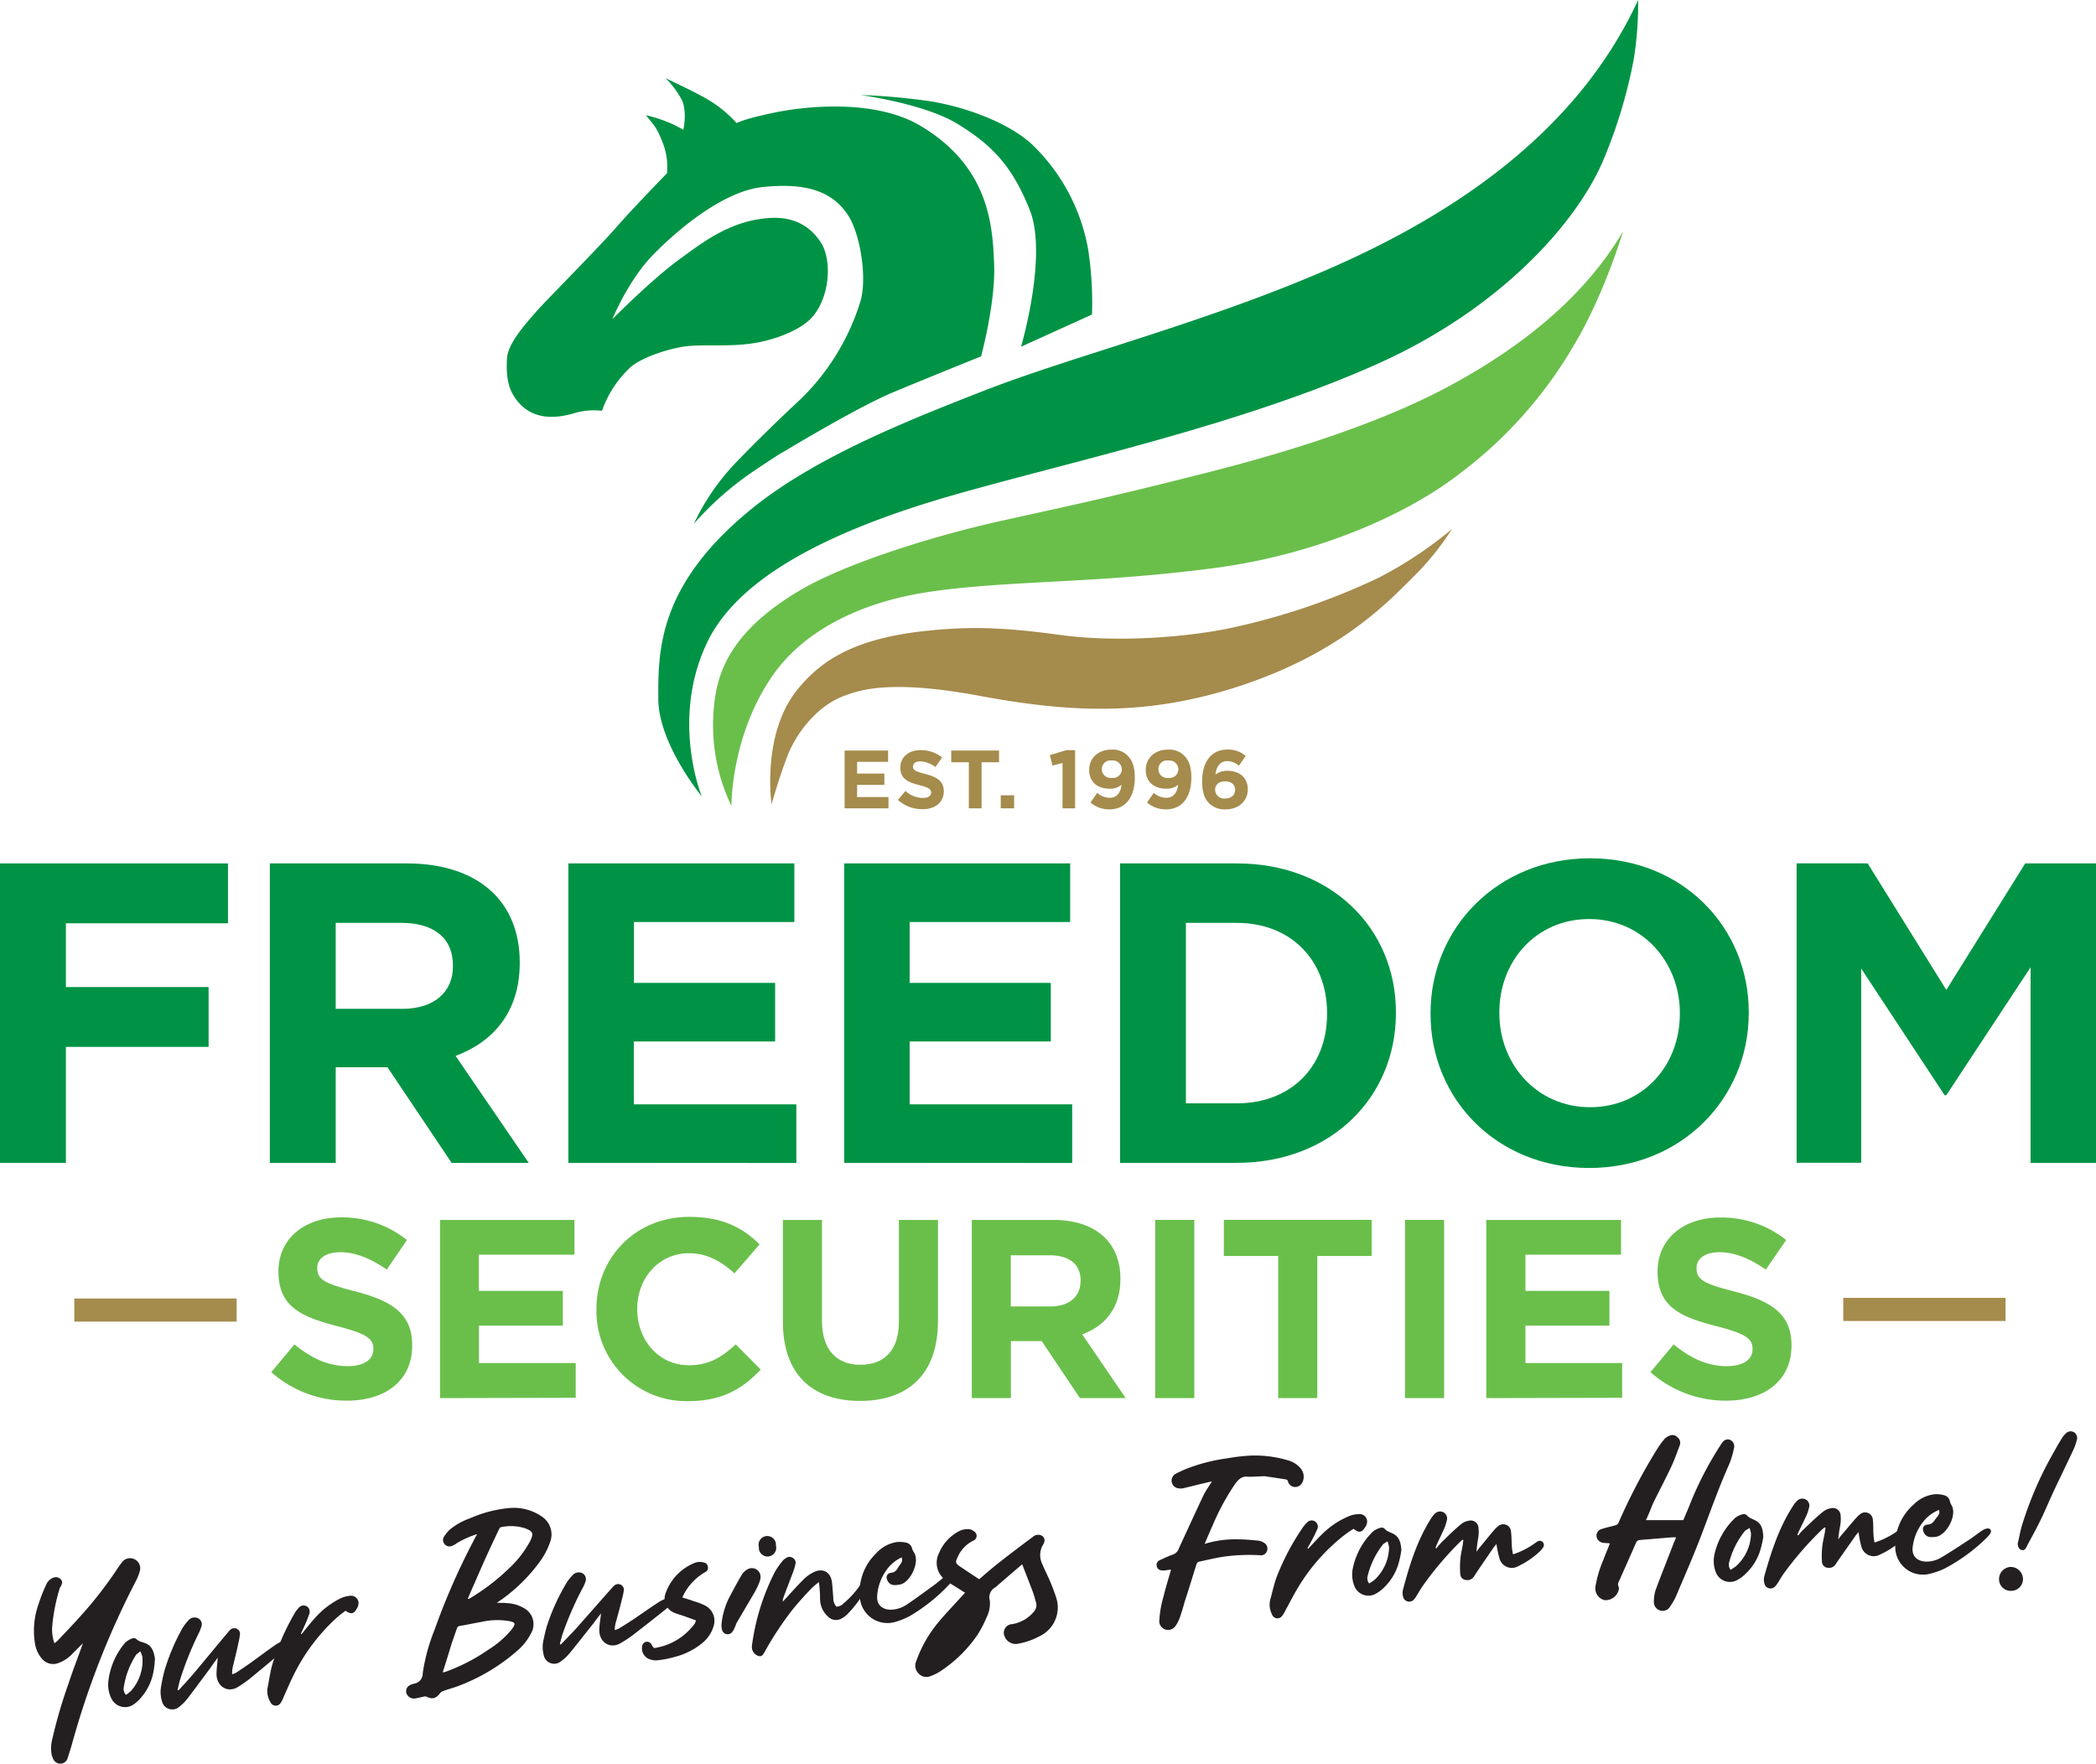 <?xml version="1.0" encoding="UTF-8"?> <svg xmlns="http://www.w3.org/2000/svg" viewBox="0 0 482.29 405.81"><defs><style>.cls-1{fill:#009345;}.cls-2{fill:#6abf4b;}.cls-3{fill:#a58b4c;}.cls-4{fill:#231f20;}</style></defs><g id="FS_Logo_-_Vert_-_Tagline" data-name="FS Logo - Vert - Tagline"><path class="cls-1" d="M161.48,183.25s-10-12.13-10-22.45c-.05-11.06-.05-26,21-43.33,14.94-12.34,37.14-21,54.48-27.78,20.72-8,50.81-15.55,79.24-28C335.51,48.84,363.21,29.83,376.93,0a78.11,78.11,0,0,1-1.07,14,115.28,115.28,0,0,1-7,23c-5.88,13.8-23.12,33.9-52.15,46.84-30.84,13.75-68.51,21.94-96.21,29.76-31.43,8.88-51.35,20.12-58,34.69C154.35,165.92,161.48,183.25,161.48,183.25Z"></path><path class="cls-2" d="M168.3,185.45a42.9,42.9,0,0,1-4-23c.69-7.08,3.25-16.75,19.42-26.41,10.69-6.4,31-12.7,46.47-16.15,13.95-3.1,23.23-5,44.11-10.27,10-2.53,38-9.45,58.9-20.64s33.22-23.72,40.26-35.75c0,0-4.35,14.75-11.51,26.56a99.38,99.38,0,0,1-25.91,29.06c-12.38,9.7-33.27,18.76-56.48,21.84-27.14,3.6-47,2.8-65.29,5.43-16.85,2.42-29.32,9.35-36.15,18.85C168.14,168.92,168.3,185.45,168.3,185.45Z"></path><path class="cls-3" d="M177.54,185.06s-2.37-16,5.87-26.29c5.86-7.32,14-12,30.1-13.65,11.38-1.2,19.78-.46,30.55,1s25.55,1,37.92-1.37A154.3,154.3,0,0,0,317.09,133a91.28,91.28,0,0,0,17-11.26,62.92,62.92,0,0,1-9.19,11.3c-6.32,6.36-17.27,17.45-39.59,24.8-21.29,7-38.91,6.17-59.8,2.29s-27.71-1.31-31.32,0c-6.45,2.41-11.1,8.9-13,13.8S177.54,185.06,177.54,185.06Z"></path><path class="cls-1" d="M153.47,39.87s-7.8,8-11.72,12.5-16.18,16.85-18.17,19.12c-3,3.43-6.77,7.62-6.93,11.1-.13,2.92-.08,6.22,1.89,9,2.45,3.53,6.61,5.69,14.1,3.34a16.26,16.26,0,0,1,5.88-.41,25,25,0,0,1,6.53-10c2.53-2.21,8.22-4.1,12-4.72,4.53-.74,10.24.17,16.73-.89,3.5-.58,10.51-2.59,13.48-6.38,4-5.15,3.91-13.09,1.73-16.56-2-3.2-5.56-6.25-12-5.81-9.06.61-15.37,5.69-20.58,9.45-6.34,4.58-15.5,13.82-15.5,13.82s3.58-8.79,9.18-14.6,16.27-14.84,25.39-15.79c10.28-1.07,16.28,1.09,19.81,6.74,2.52,4,4.3,13.75,2.73,19.45a53.21,53.21,0,0,1-13.71,22.53c-8,7.47-12.94,12.55-15.29,15a52.56,52.56,0,0,0-9.35,13.75,71.54,71.54,0,0,1,14.13-12.36c6.68-4.48,6.32-4.08,6.32-4.08s17-10.3,25.28-13.76S225.75,82,225.75,82s3.35-12.35,3-21.19S227.68,38.47,211.89,29c-10.35-6.21-26.12-4.64-33.5-3.13s-8.89,2.45-8.89,2.45a28.64,28.64,0,0,0-8.14-6.26c-2.14-1.17-3.43-1.77-8.2-4.08a21.44,21.44,0,0,1,3.63,4.84c.65,1.08,1.13,3.74.44,7.05A25,25,0,0,0,153.42,28a32.52,32.52,0,0,0-4.79-1.49c1.83,2.32,2.34,2.5,3.84,6.26A15.34,15.34,0,0,1,153.47,39.87Z"></path><path class="cls-1" d="M234.94,79.78s6.2-21,2-31.49c-4-10-8.57-14.9-16.75-19.86C212.56,23.82,198,21.86,198,21.86a150.46,150.46,0,0,1,15.8,1.4c7.64,1.18,18.09,4.72,23.8,10.09a44.21,44.21,0,0,1,12.75,23.83,81,81,0,0,1,.92,15.19Z"></path><path class="cls-3" d="M194.35,186V172.7h10v2.6h-7.13V178h6.27v2.61h-6.27v2.79h7.22V186Z"></path><path class="cls-3" d="M212.25,186.2a8.48,8.48,0,0,1-5.64-2.13l1.73-2.07a6.12,6.12,0,0,0,4,1.61c1.2,0,1.92-.47,1.92-1.25v0c0-.74-.46-1.12-2.68-1.69-2.68-.69-4.41-1.43-4.41-4.07v0c0-2.41,1.94-4,4.66-4a7.71,7.71,0,0,1,4.94,1.69l-1.52,2.21a6.23,6.23,0,0,0-3.46-1.31c-1.12,0-1.71.51-1.71,1.16v0c0,.88.57,1.16,2.87,1.75,2.7.71,4.22,1.67,4.22,4v0C217.14,184.71,215.12,186.2,212.25,186.2Z"></path><path class="cls-3" d="M225.86,175.4V186h-2.93V175.4h-4.05v-2.7h11v2.7Z"></path><path class="cls-3" d="M230.27,186v-3h3.08v3Z"></path><path class="cls-3" d="M245.38,172.61h2V186h-2.89V175.57l-2.31.57-.61-2.39Z"></path><path class="cls-3" d="M255.3,186.23a6.42,6.42,0,0,1-4.37-1.57l1.54-2.23a4.29,4.29,0,0,0,2.9,1.14c1.64,0,2.51-1.23,2.7-3a4,4,0,0,1-2.7.91c-2.89,0-4.75-1.59-4.75-4.31s2.07-4.68,5.08-4.68a4.82,4.82,0,0,1,3.84,1.45c.95,1,1.58,2.39,1.58,5C261.12,183.29,259.08,186.23,255.3,186.23Zm.49-11.25a2,2,0,0,0-2.26,2,2,2,0,0,0,2.32,2,2,2,0,0,0,2.28-2A2.07,2.07,0,0,0,255.79,175Z"></path><path class="cls-3" d="M268.32,186.23a6.47,6.47,0,0,1-4.38-1.57l1.54-2.23a4.31,4.31,0,0,0,2.91,1.14c1.64,0,2.51-1.23,2.7-3a4,4,0,0,1-2.7.91c-2.89,0-4.75-1.59-4.75-4.31s2.07-4.68,5.08-4.68a4.82,4.82,0,0,1,3.84,1.45c.95,1,1.57,2.39,1.57,5C274.13,183.29,272.1,186.23,268.32,186.23Zm.49-11.25a2,2,0,0,0-2.26,2,2,2,0,0,0,2.32,2,2,2,0,0,0,2.28-2A2.08,2.08,0,0,0,268.81,175Z"></path><path class="cls-3" d="M285.08,176.2a4.1,4.1,0,0,0-2.72-1.07c-1.65,0-2.49,1.33-2.68,3.08a4.66,4.66,0,0,1,2.76-.85c2.64,0,4.67,1.46,4.67,4.26s-2.18,4.61-5.07,4.61a5,5,0,0,1-3.84-1.42c-1-1-1.58-2.4-1.58-5.06,0-4.12,1.86-7.28,5.84-7.28a6.13,6.13,0,0,1,4.16,1.47Zm-3.19,3.59c-1.45,0-2.29.8-2.29,1.94a2.05,2.05,0,0,0,2.32,2c1.45,0,2.28-.82,2.28-2S283.33,179.79,281.89,179.79Z"></path><rect class="cls-3" x="17.1" y="298.78" width="37.35" height="5.32"></rect><path class="cls-1" d="M15.16,212.45v14.67H48v13.77H15.16v26.68H0v-68.9H52.46v13.78Z"></path><path class="cls-1" d="M103.92,267.57l-14.76-22H77.25v22H62.09v-68.9h31.5c16.24,0,26,8.56,26,22.74v.19c0,11.13-6,18.11-14.76,21.36l16.83,24.61Zm.3-45.38c0-6.49-4.53-9.84-11.91-9.84H77.25v19.78H92.6c7.38,0,11.62-3.93,11.62-9.74Z"></path><path class="cls-1" d="M130.78,267.57v-68.9h52v13.49h-36.9v14h32.48v13.48H145.84v14.47h37.4v13.49Z"></path><path class="cls-1" d="M194.25,267.57v-68.9h52v13.49H209.31v14h32.48v13.48H209.31v14.47h37.4v13.49Z"></path><path class="cls-1" d="M284.59,267.57H257.72v-68.9h26.87c21.65,0,36.61,14.86,36.61,34.25v.2C321.2,252.51,306.24,267.57,284.59,267.57Zm20.77-34.45c0-12.21-8.37-20.77-20.77-20.77H272.88v41.53h11.71c12.4,0,20.77-8.36,20.77-20.56Z"></path><path class="cls-1" d="M365.68,268.75c-21.26,0-36.51-15.85-36.51-35.43v-.2c0-19.59,15.45-35.63,36.71-35.63s36.51,15.85,36.51,35.43v.2C402.39,252.7,386.94,268.75,365.68,268.75Zm20.86-35.63c0-11.81-8.66-21.65-20.86-21.65S345,221.11,345,232.92v.2c0,11.81,8.66,21.65,20.87,21.65s20.66-9.64,20.66-21.45Z"></path><path class="cls-1" d="M467.24,267.57v-45L447.85,252h-.4l-19.19-29.14v44.69H413.4v-68.9h16.34l18.11,29.13L466,198.67h16.33v68.9Z"></path><path class="cls-2" d="M79.82,322.29a26.11,26.11,0,0,1-17.4-6.56l5.33-6.38c3.69,3,7.56,5,12.25,5,3.68,0,5.91-1.46,5.91-3.86v-.12c0-2.28-1.4-3.45-8.26-5.21C69.4,303,64.07,300.74,64.07,292.6v-.12c0-7.44,6-12.36,14.34-12.36a23.78,23.78,0,0,1,15.23,5.21L89,292.13c-3.64-2.52-7.21-4-10.66-4S73,289.67,73,291.66v.12c0,2.69,1.75,3.57,8.84,5.39,8.32,2.16,13,5.15,13,12.29v.12C94.87,317.72,88.66,322.29,79.82,322.29Z"></path><path class="cls-2" d="M101.25,321.7v-41h30.93v8h-22v8.32h19.33v8H110.21v8.61h22.26v8Z"></path><path class="cls-2" d="M158.24,322.41a20.7,20.7,0,0,1-21-21.09v-.11c0-11.66,8.79-21.21,21.38-21.21,7.73,0,12.36,2.58,16.16,6.33L169,293c-3.16-2.87-6.38-4.63-10.48-4.63-6.91,0-11.89,5.74-11.89,12.77v.12c0,7,4.86,12.88,11.89,12.88,4.69,0,7.56-1.87,10.78-4.8l5.74,5.8C170.83,319.6,166.14,322.41,158.24,322.41Z"></path><path class="cls-2" d="M197.89,322.35c-11,0-17.75-6.15-17.75-18.22V280.71h9V303.9c0,6.68,3.34,10.13,8.84,10.13s8.85-3.34,8.85-9.84V280.71h9v23.13C215.87,316.26,208.9,322.35,197.89,322.35Z"></path><path class="cls-2" d="M248.49,321.7l-8.79-13.11h-7.09V321.7h-9v-41h18.74c9.66,0,15.46,5.09,15.46,13.53v.11c0,6.62-3.57,10.78-8.79,12.71l10,14.64Zm.17-27c0-3.87-2.69-5.86-7.08-5.86h-9v11.77h9.14c4.39,0,6.91-2.34,6.91-5.8Z"></path><path class="cls-2" d="M265.81,321.7v-41h9v41Z"></path><path class="cls-2" d="M303.11,289V321.7h-9V289H281.61v-8.31h34V289Z"></path><path class="cls-2" d="M323.29,321.7v-41h9v41Z"></path><path class="cls-2" d="M342,321.7v-41H373v8H351v8.32h19.33v8H351v8.61h22.26v8Z"></path><path class="cls-2" d="M397.16,322.29a26.11,26.11,0,0,1-17.39-6.56l5.33-6.38c3.69,3,7.56,5,12.24,5,3.69,0,5.92-1.46,5.92-3.86v-.12c0-2.28-1.41-3.45-8.26-5.21-8.26-2.11-13.59-4.39-13.59-12.53v-.12c0-7.44,6-12.36,14.35-12.36A23.8,23.8,0,0,1,411,285.33l-4.69,6.8c-3.63-2.52-7.2-4-10.66-4s-5.27,1.58-5.27,3.57v.12c0,2.69,1.76,3.57,8.84,5.39,8.32,2.16,13,5.15,13,12.29v.12C412.22,317.72,406,322.29,397.16,322.29Z"></path><rect class="cls-3" x="424.13" y="298.64" width="37.35" height="5.32"></rect><path class="cls-4" d="M19.07,378.13c-.83.81-1.61,1.61-2.44,2.43a8.13,8.13,0,0,1-3.32,2.15,3.34,3.34,0,0,1-3.49-.85,6.91,6.91,0,0,1-1.75-3.58A18.11,18.11,0,0,1,8.91,369a31.66,31.66,0,0,1,1.68-4.26,2.85,2.85,0,0,1,1.56-1.66,1.58,1.58,0,0,1,1.82.29c.42.49.43.93,0,1.69a2,2,0,0,0-.27.53A43,43,0,0,0,12,374.4a9.65,9.65,0,0,0,.52,3.7,4.23,4.23,0,0,0,.76-.61c1.77-1.88,3.55-3.72,5.27-5.65a92.4,92.4,0,0,0,8.49-10.93c.33-.49.62-.93,1-1.37a2.27,2.27,0,0,1,2.82-.8,2.31,2.31,0,0,1,1.36,2.59,12.07,12.07,0,0,1-.79,2.15A192.47,192.47,0,0,0,16.6,401.17c-.33,1.19-.71,2.38-1.09,3.53a1.76,1.76,0,0,1-3.21.15,4.52,4.52,0,0,1-.39-1,8.36,8.36,0,0,1,.12-3.69,113.54,113.54,0,0,1,3.76-12.84C16.8,384.21,18,381.21,19.07,378.13Z"></path><path class="cls-4" d="M35.65,381.65a21.5,21.5,0,0,1-.28,2.67,12.45,12.45,0,0,1-2.78,6.14A8.52,8.52,0,0,1,31,392a3.48,3.48,0,0,1-5.38-1.2,7.14,7.14,0,0,1-.71-3.73A16.57,16.57,0,0,1,28.79,378a4.89,4.89,0,0,1,1.61-1,1.11,1.11,0,0,1,.9.07c.7.75,1.69.76,2.5,1.2C35,378.91,35.38,380,35.65,381.65Zm-2.88-.35a6.49,6.49,0,0,0-.48-1.33c-.48.42-.9.62-1.1,1a18.76,18.76,0,0,0-2.69,7.17A2,2,0,0,0,29,390a12.53,12.53,0,0,0,1.12-.9A10.46,10.46,0,0,0,32.77,381.3Z"></path><path class="cls-4" d="M65.89,379.27l-.45.35c-2.68,2.29-5.36,4.52-8.1,6.76a27.59,27.59,0,0,1-2.77,1.9c-2.32,1.25-4.65-.28-4.75-2.95,0-1.24.17-2.45.28-3.9-.63.87-1.18,1.59-1.68,2.35-1.73,2.31-3.45,4.66-5.23,7a10.43,10.43,0,0,1-1.93,1.94,2.43,2.43,0,0,1-4-1.32,7,7,0,0,1-.13-3.65c.16-1,.38-2,.64-3.06a47.71,47.71,0,0,1,4.07-9.8,9.87,9.87,0,0,1,1.48-2,1.84,1.84,0,0,1,1.79-.68,1.54,1.54,0,0,1,1.25,2,10.4,10.4,0,0,1-.67,1.67,75.29,75.29,0,0,0-4.37,11c-.13.56-.26,1.07-.38,1.63a2.69,2.69,0,0,0-.06.36s.16.08.21.07c1.09-1.18,2.17-2.37,3.25-3.6,2.7-3.23,5.36-6.45,8.06-9.68.18-.17.34-.44.56-.62a1.36,1.36,0,0,1,1.46-.29,1.26,1.26,0,0,1,.8,1.24,14.36,14.36,0,0,1-.37,2.08c-.39,1.93-.89,3.83-1.34,5.73a8.43,8.43,0,0,0-.1,1.45,7.88,7.88,0,0,0,.8-.3c1.19-.75,2.33-1.55,3.46-2.34,1.86-1.33,3.67-2.71,5.53-4a7.74,7.74,0,0,1,1.67-.91.86.86,0,0,1,1.23.34A1,1,0,0,1,65.89,379.27Z"></path><path class="cls-4" d="M82.43,369.37a1.84,1.84,0,0,1-.35.79c-.64,1.22-1.32,1.35-2.57.47-.63.47-1.36,1-2,1.58a44,44,0,0,0-10,13.33c-.79,1.58-1.48,3.25-2.22,4.88a6.64,6.64,0,0,1-.75,1.48,1.32,1.32,0,0,1-2.32-.26,4.76,4.76,0,0,1-.62-3.44c.37-1.83.59-3.64,1.12-5.39a55.09,55.09,0,0,1,5-11.47,6.23,6.23,0,0,1,1-1.36,1.44,1.44,0,0,1,1.84-.38,1.43,1.43,0,0,1,.61,1.76,30.56,30.56,0,0,1-1.22,3c-.23.52-.47,1-.7,1.52l.16.13c1-1.27,2-2.53,3.11-3.76a19,19,0,0,1,5.74-4.42,6.11,6.11,0,0,1,2.25-.63A1.71,1.71,0,0,1,82.43,369.37Z"></path><path class="cls-4" d="M109.81,353a20.5,20.5,0,0,0-4.72,2.1,3.76,3.76,0,0,1-.93.54,1.49,1.49,0,0,1-2.09-1.9,11,11,0,0,1,1.3-1.67,15.23,15.23,0,0,1,4.75-2.7,29.07,29.07,0,0,1,9.19-2.38,11.28,11.28,0,0,1,7.29,1.92,4.93,4.93,0,0,1,2,5.87,17.57,17.57,0,0,1-2.76,5.06,38.47,38.47,0,0,1-9.15,8.71l-.37.24c.85.05,1.59,0,2.29.09a8.44,8.44,0,0,1,3.88,1.11,4.19,4.19,0,0,1,1.72,5.8,13,13,0,0,1-3.22,4.07A44,44,0,0,1,105.31,388c-1.09.41-2.25.69-3.34,1.11a1.45,1.45,0,0,0-.69.47c-1,1.29-1.77,1.48-3.23.79a.73.73,0,0,0-.44,0c-.63.12-1.26.29-1.89.41a1.89,1.89,0,0,1-2.07-.87,1.57,1.57,0,0,1,.24-1.85,2.65,2.65,0,0,1,.89-.5c.14-.06.29-.08.43-.14A2.36,2.36,0,0,0,97.27,385,43.62,43.62,0,0,1,100,375a156.38,156.38,0,0,1,8.91-20.36C109.18,354.07,109.47,353.54,109.81,353Zm-7.92,31.78.34,0a42.29,42.29,0,0,0,10-5.09,22.68,22.68,0,0,0,5.48-4.71c1-1.4,1-1.69-.77-2a16.37,16.37,0,0,0-6.2.23c-1.66.28-3.3.65-5,.93a.71.71,0,0,0-.59.51c-.41,1.23-.87,2.47-1.28,3.7C103.25,380.44,102.59,382.54,101.89,384.74Zm5.77-16.95a.3.3,0,0,0,.16.08.37.37,0,0,0,.19-.07,49.3,49.3,0,0,0,9.09-6.93,24.61,24.61,0,0,0,4.9-6.32c.85-1.77.65-2.25-1.21-2.94a10.64,10.64,0,0,0-5.57-.23c-.09,0-.22.17-.31.28-1.09,2.3-2.17,4.59-3.21,6.88C110.35,361.61,109,364.72,107.66,367.79Z"></path><path class="cls-4" d="M154.14,369.55c-.13.11-.32.23-.46.34-2.74,2.2-5.49,4.36-8.29,6.52a27.87,27.87,0,0,1-2.83,1.81c-2.36,1.18-4.64-.42-4.66-3.09,0-1.24.25-2.45.4-3.89-.66.85-1.23,1.55-1.75,2.3-1.8,2.25-3.59,4.56-5.44,6.82a10.42,10.42,0,0,1-2,1.88,2.44,2.44,0,0,1-4-1.43,7.1,7.1,0,0,1,0-3.66c.2-1,.44-2,.73-3a47.87,47.87,0,0,1,4.37-9.68,10.17,10.17,0,0,1,1.53-2,1.88,1.88,0,0,1,1.82-.63,1.56,1.56,0,0,1,1.19,2,9.31,9.31,0,0,1-.73,1.65,75.91,75.91,0,0,0-4.69,10.85c-.14.56-.29,1.07-.43,1.63a2.28,2.28,0,0,0-.06.35s.15.08.2.08c1.12-1.15,2.24-2.3,3.36-3.5,2.79-3.15,5.54-6.29,8.34-9.44a6.46,6.46,0,0,1,.58-.6,1.33,1.33,0,0,1,1.46-.25,1.25,1.25,0,0,1,.77,1.26,14.07,14.07,0,0,1-.43,2.07c-.45,1.92-1,3.81-1.51,5.69a7.79,7.79,0,0,0-.15,1.45,6.1,6.1,0,0,0,.81-.28c1.22-.72,2.38-1.48,3.53-2.23,1.9-1.28,3.75-2.61,5.65-3.83a8,8,0,0,1,1.69-.87.88.88,0,0,1,1.23.38A1,1,0,0,1,154.14,369.55Z"></path><path class="cls-4" d="M164.25,374a7.8,7.8,0,0,1-2.64,4.05,16,16,0,0,1-6.12,3.14,24.29,24.29,0,0,1-4.07.83,4.1,4.1,0,0,1-1.9-.22,2.64,2.64,0,0,1-1.79-2.79,1.22,1.22,0,0,1,.92-1.23,1.19,1.19,0,0,1,1.3.67c.47.85.47.85,1.44.61a13.9,13.9,0,0,0,7.85-4.69,10.06,10.06,0,0,0,.67-.85c.08-.16.11-.36.23-.67l-2.61-.94c-.71-.28-1.52-.45-2.24-.77a3.48,3.48,0,0,1-2.07-4.7,11.68,11.68,0,0,1,6.86-6.91,3.46,3.46,0,0,1,1.87,0,1.09,1.09,0,0,1,.94,1.05c.11.63-.26,1-.77,1.25a12.61,12.61,0,0,0-4.93,5.35c-.09.11-.08.21-.16.41.86.27,1.67.49,2.49.81a15.62,15.62,0,0,1,2.66,1A3.94,3.94,0,0,1,164.25,374Z"></path><path class="cls-4" d="M175,363a4.93,4.93,0,0,1-.25,1.06,21.41,21.41,0,0,1-1.08,2.27l-4.16,7.08c-.17.36-.28.72-.45,1.08a4.45,4.45,0,0,1-.55,1,1.33,1.33,0,0,1-2.29-.24,3.59,3.59,0,0,1-.19-1.62,17.61,17.61,0,0,1,1.65-5.82c1-1.87,1.94-3.68,3-5.45A3.5,3.5,0,0,1,172,361.1,2,2,0,0,1,175,363Zm3.54-7.38a2,2,0,1,1-3.92.35,2,2,0,1,1,3.92-.35Z"></path><path class="cls-4" d="M199.75,364.53a1.82,1.82,0,0,1-.32.91,28.25,28.25,0,0,1-4.57,6.11,5.38,5.38,0,0,1-1.17.84,2.55,2.55,0,0,1-3.08-.34,5.46,5.46,0,0,1-1.88-3.54c-.07-.83,0-1.72-.12-2.61,0-.54-.09-1-.16-1.86a14.66,14.66,0,0,0-1.61,1.32c-1.59,1.66-3.17,3.38-4.6,5.17A75.17,75.17,0,0,0,176,380c-.35.58-.59,1.24-1.39,1.06a2.19,2.19,0,0,1-1.59-1.79,3,3,0,0,1,0-.6,52.29,52.29,0,0,1,5.25-16.92,16.41,16.41,0,0,1,1.71-2.46,2.34,2.34,0,0,1,.78-.71,1.33,1.33,0,0,1,1.67-.09A1.22,1.22,0,0,1,183,360a13.62,13.62,0,0,1-.46,1.61c-.76,2-1.54,4-2.3,6.07a1.45,1.45,0,0,0-.08.84c.27-.31.5-.58.77-.85,1.35-1.5,2.71-3,4.17-4.45a8.73,8.73,0,0,1,2.14-1.46c2.09-1.06,3.9,0,4.19,2.27.15,1.22.21,2.45.31,3.67a2.76,2.76,0,0,0,.75,2,2.36,2.36,0,0,0,1.57-.72,21.43,21.43,0,0,0,3.89-4.28,2.69,2.69,0,0,1,.53-.73,1.39,1.39,0,0,1,.88-.12A1.19,1.19,0,0,1,199.75,364.53Z"></path><path class="cls-4" d="M219.56,363.13a6.15,6.15,0,0,1-.62.89,40.87,40.87,0,0,1-9.51,7.78,16.4,16.4,0,0,1-3.64,1.46,6.36,6.36,0,0,1-7.93-5.65,12.41,12.41,0,0,1,3.75-10.2,8,8,0,0,1,4.73-2.58,6.47,6.47,0,0,1,2.14.13,1.73,1.73,0,0,1,1.38,1.32,3.21,3.21,0,0,0,.41.86c1.5,2.2-.75,6.91-3.12,7.44a5.94,5.94,0,0,1-1.32.15,1.7,1.7,0,0,1-1.55-.92c-.57-.94-.24-1.8.83-1.93s1.32-.89,1.76-1.52.95-1.11.59-2a8.75,8.75,0,0,0-3.61,3.09,11.57,11.57,0,0,0-2,5.58c-.23,2.09,1,3.32,3.07,3.36a6.72,6.72,0,0,0,3.71-1.17c2.11-1.4,4.16-2.94,6.22-4.43,1-.71,1.85-1.52,2.83-2.24a2.39,2.39,0,0,1,1.05-.47A.7.7,0,0,1,219.56,363.13Z"></path><path class="cls-4" d="M239.1,376.54a15.85,15.85,0,0,1-4.72,1.65,2.73,2.73,0,0,1-3.22-1.65,2,2,0,0,1,1.73-2.83,8.17,8.17,0,0,0,5-2.86,2.22,2.22,0,0,0,.43-2.34c-.27-1.07-.59-2.08-1-3.09-.67-1.78-1.38-3.55-2.11-5.48-1.91,1.61-3.77,3.22-5.63,4.83a4.08,4.08,0,0,1-.56.48,2.59,2.59,0,0,0-1.27,3,7,7,0,0,1-.76,3.95,24.45,24.45,0,0,1-2.09,4,30.61,30.61,0,0,1-8.4,8.27,10.52,10.52,0,0,1-2.34,1.19,2.43,2.43,0,0,1-2.75-.55,2.53,2.53,0,0,1-.59-2.86,29.33,29.33,0,0,1,5.42-9.35c1.6-1.89,3.3-3.63,4.9-5.42.28-.31.55-.58.92-1-.52-.31-.93-.57-1.34-.84-1-.67-2.11-1.24-3.05-2a4.88,4.88,0,0,1-1.61-6.25,10,10,0,0,1,4.58-5.05,4.35,4.35,0,0,1,2.09-.49,2,2,0,0,1,1.36.5,1.19,1.19,0,0,1-.19,2.18,7.58,7.58,0,0,0-3.58,3.85c-.52,1.07-.45,1.36.48,2,1.46,1,3,2,4.5,3,1.77-1.51,3.49-3,5.27-4.36,2.34-1.84,4.68-3.58,7.07-5.37a1.79,1.79,0,0,1,1.75-.42,1.23,1.23,0,0,1,.9,1.57,1.8,1.8,0,0,1-.3.66,4.69,4.69,0,0,0-.2,4.35c.47,1.1,1,2.2,1.51,3.3a47.78,47.78,0,0,1,1.75,4.56A7.31,7.31,0,0,1,239.1,376.54Z"></path><path class="cls-4" d="M277.18,355.25a23.86,23.86,0,0,1,7.63-1.05c1.63,0,3.26.16,4.89.32a3.66,3.66,0,0,1,1.37.62,1.52,1.52,0,0,1,.44,1.79,1.45,1.45,0,0,1-1.58.93,42.46,42.46,0,0,0-8.64.37c-1.86.3-3.66.74-5.51,1.14a1.11,1.11,0,0,0-.46.51c-.88,2.86-1.76,5.71-2.69,8.57-.37,1.3-.74,2.6-1.21,3.91a7.23,7.23,0,0,1-.9,1.72,2.06,2.06,0,0,1-2.36.87,2,2,0,0,1-1.4-2.09,24.44,24.44,0,0,1,1-5.62c.48-2,1.11-4,1.69-6.05-.49,0-1,.1-1.52.18a6.48,6.48,0,0,1-.84-.05,1.18,1.18,0,0,1-.94-1.08,1.12,1.12,0,0,1,.67-1.22c1-.45,2-.95,3-1.3a2.25,2.25,0,0,0,1.45-1.46c1.85-4,3.7-8.08,5.6-12.08.53-1.11,1.26-2.13,2-3.31-1.21.27-2.28.52-3.35.78s-2.24.56-3.36.82a2.6,2.6,0,0,1-.88,0,1.78,1.78,0,0,1-.73-3.36,24.94,24.94,0,0,1,3.13-1.4,41,41,0,0,1,8.7-2.15,44.76,44.76,0,0,1,5.14-.62,26.6,26.6,0,0,1,9,1.13,5.72,5.72,0,0,1,2.81,1.87,2.93,2.93,0,0,1,.41,3,1.83,1.83,0,0,1-1.7,1.22A1.71,1.71,0,0,1,296.4,341a.67.67,0,0,0-.62-.61c-1.44-.22-2.88-.44-4.37-.65a2.38,2.38,0,0,0-.89-.05c-.35,0-3.24.18-3.49.09,0-.05,0,0,0,0-1.29-.12-2,.61-2.77,1.58a54.94,54.94,0,0,0-5.2,9.55C278.45,352.28,277.84,353.69,277.18,355.25Z"></path><path class="cls-4" d="M314.46,350.74a1.92,1.92,0,0,1-.41.76c-.73,1.17-1.41,1.25-2.59.27a24.53,24.53,0,0,0-2.1,1.44,44,44,0,0,0-10.95,12.54c-.91,1.53-1.72,3.14-2.58,4.71a6.71,6.71,0,0,1-.86,1.42,1.32,1.32,0,0,1-2.29-.43,4.8,4.8,0,0,1-.37-3.48c.51-1.79.86-3.58,1.52-5.29a55.62,55.62,0,0,1,5.85-11.07,7.73,7.73,0,0,1,1.07-1.28,1.44,1.44,0,0,1,1.86-.24,1.42,1.42,0,0,1,.48,1.8,32.12,32.12,0,0,1-1.43,2.88c-.27.5-.54,1-.81,1.46l.15.14c1.12-1.18,2.2-2.37,3.37-3.51a19.12,19.12,0,0,1,6.06-4,6.16,6.16,0,0,1,2.29-.46A1.72,1.72,0,0,1,314.46,350.74Z"></path><path class="cls-4" d="M322.46,356.63a21.92,21.92,0,0,1-.52,2.64,12.45,12.45,0,0,1-3.32,5.86,7.79,7.79,0,0,1-1.76,1.41,3.47,3.47,0,0,1-5.25-1.68,7.1,7.1,0,0,1-.37-3.77,16.5,16.5,0,0,1,4.72-8.73,4.84,4.84,0,0,1,1.69-.82,1.09,1.09,0,0,1,.89.15c.63.81,1.62.91,2.38,1.42C322,353.85,322.33,355,322.46,356.63Zm-2.83-.6a7.81,7.81,0,0,0-.36-1.37c-.53.37-1,.54-1.19.9a18.69,18.69,0,0,0-3.33,6.89,2,2,0,0,0,.29,1.91,13.65,13.65,0,0,0,1.19-.79A10.5,10.5,0,0,0,319.63,356Z"></path><path class="cls-4" d="M355.08,356.05a6.74,6.74,0,0,1-.75.92,19.41,19.41,0,0,1-5,3.41,2.93,2.93,0,0,1-4.31-1.84,22.2,22.2,0,0,1-.68-3.27c-.28.36-.56.61-.79,1-1.44,2.12-2.93,4.25-4.36,6.43a1.78,1.78,0,0,1-1.84.86,1.41,1.41,0,0,1-1.33-1.27,19.74,19.74,0,0,1,0-3.44c.09-1.19.39-2.38.59-3.57,0-.3.07-.6.11-.89a.3.3,0,0,0-.2-.09,7.16,7.16,0,0,0-.95.87,76.23,76.23,0,0,0-8.3,9.9c-.47.66-.83,1.36-1.25,2a5,5,0,0,1-.69,1,1.45,1.45,0,0,1-2.5-.78,3.17,3.17,0,0,1,0-1.53c1.49-5.57,3.18-11.1,6.27-16.06a6.2,6.2,0,0,1,.93-1.27,1.72,1.72,0,0,1,2.05-.48,1.61,1.61,0,0,1,.82,1.94,9.61,9.61,0,0,1-.57,1.79c-.54,1.21-1.13,2.41-1.67,3.62-.14.25-.22.55-.36.85a.54.54,0,0,1,.2.14,16.44,16.44,0,0,1,1.08-1.28c1.47-1.44,2.89-2.87,4.46-4.17a3.69,3.69,0,0,1,1.88-.91,1.78,1.78,0,0,1,2.28,1.63,8.82,8.82,0,0,1-.09,2.51,28.34,28.34,0,0,0-.37,3,12.89,12.89,0,0,1,1-1.32c1.08-1.28,2.11-2.6,3.23-3.88a4.4,4.4,0,0,1,.67-.62,1.79,1.79,0,0,1,3.05,1.3c.15,1.08.1,2.21.19,3.34a12.4,12.4,0,0,0,.27,1.76,17.69,17.69,0,0,0,4.82-2.41l.77-.53a1,1,0,0,1,1.23.1A1,1,0,0,1,355.08,356.05Z"></path><path class="cls-4" d="M378.73,349.78h8.61c.5-1.25,1.14-2.65,1.69-4.09a79,79,0,0,1,7-13.38c.42-.65.9-1.21,1.79-1.09a1.62,1.62,0,0,1,1.15,2.08,19.66,19.66,0,0,1-1.15,3.78c-2.52,5.64-4.54,11.51-6.76,17.25-1.73,4.43-3.65,8.83-5.52,13.22a17.89,17.89,0,0,1-1.21,2.06,2,2,0,0,1-2.18,1,2,2,0,0,1-1.59-2,9,9,0,0,1,.35-2.62c1.36-3.69,2.86-7.38,4.26-11.06a12.83,12.83,0,0,0,.5-1.2c-.83,0-1.67.05-2.45.13l-5.89.49a1,1,0,0,0-.87.62c-1.28,2.94-2.61,5.89-3.93,8.89a1.23,1.23,0,0,0-.11,1.18,1.26,1.26,0,0,1,0,.94,3.12,3.12,0,0,1-3.17,2.22,2.79,2.79,0,0,1-2.13-3.18,26.5,26.5,0,0,1,1.86-6.21c.45-1.25,1-2.45,1.45-3.69l-1.38-.1a1.8,1.8,0,0,1-1.67-1.38,1.56,1.56,0,0,1,1.13-1.8c1.06-.38,2.19-.57,3.26-.9a1,1,0,0,0,.63-.51,134.05,134.05,0,0,1,8.83-16.88,22.69,22.69,0,0,1,1.79-2.47,3.43,3.43,0,0,1,1.11-.72,1.58,1.58,0,0,1,1.83.33,1.61,1.61,0,0,1,.56,1.85c-.59,1.59-1.18,3.24-1.91,4.84-1.38,2.95-2.91,5.8-4.34,8.75C379.78,347.38,379.28,348.63,378.73,349.78Z"></path><path class="cls-4" d="M405.74,353.6a23,23,0,0,1-.56,2.62,12.37,12.37,0,0,1-3.42,5.81,7.7,7.7,0,0,1-1.77,1.38,3.47,3.47,0,0,1-5.22-1.75,7.14,7.14,0,0,1-.32-3.78,16.53,16.53,0,0,1,4.86-8.66,4.78,4.78,0,0,1,1.69-.79,1.08,1.08,0,0,1,.9.17c.61.81,1.6.93,2.35,1.45C405.36,350.8,405.64,351.93,405.74,353.6Zm-2.83-.66a7.19,7.19,0,0,0-.33-1.36c-.53.36-1,.52-1.21.87a18.77,18.77,0,0,0-3.43,6.84,2,2,0,0,0,.26,1.92,12.51,12.51,0,0,0,1.2-.78A10.44,10.44,0,0,0,402.91,352.94Z"></path><path class="cls-4" d="M438.41,353.46a6.79,6.79,0,0,1-.76.91,19.46,19.46,0,0,1-5.07,3.34,2.94,2.94,0,0,1-4.29-1.9,22.19,22.19,0,0,1-.63-3.28c-.29.36-.57.61-.81,1-1.47,2.11-3,4.22-4.45,6.37a1.78,1.78,0,0,1-1.84.84,1.42,1.42,0,0,1-1.32-1.29,20.86,20.86,0,0,1,.05-3.45c.12-1.18.43-2.37.64-3.56,0-.29.08-.59.13-.88a.42.42,0,0,0-.2-.1,7.25,7.25,0,0,0-1,.87,75.47,75.47,0,0,0-8.44,9.77c-.47.66-.85,1.36-1.27,2a4.71,4.71,0,0,1-.71.95,1.44,1.44,0,0,1-2.48-.82,3.13,3.13,0,0,1,0-1.52c1.57-5.55,3.33-11.06,6.49-16a6.61,6.61,0,0,1,.95-1.26,1.73,1.73,0,0,1,2.06-.45,1.61,1.61,0,0,1,.79,1.95,9.29,9.29,0,0,1-.59,1.78c-.56,1.2-1.16,2.4-1.72,3.59-.14.25-.23.55-.37.85a.69.69,0,0,1,.2.14,14,14,0,0,1,1.1-1.26c1.48-1.42,2.92-2.83,4.5-4.11a3.85,3.85,0,0,1,1.9-.89,1.79,1.79,0,0,1,2.26,1.66,8.5,8.5,0,0,1-.13,2.51,28.31,28.31,0,0,0-.41,3,11.9,11.9,0,0,1,1-1.31c1.1-1.26,2.14-2.57,3.29-3.83a4.34,4.34,0,0,1,.67-.61,1.79,1.79,0,0,1,3,1.34c.13,1.08.06,2.22.14,3.34a12.22,12.22,0,0,0,.24,1.77,18,18,0,0,0,4.86-2.35L437,352a1,1,0,0,1,1.23.11A1,1,0,0,1,438.41,353.46Z"></path><path class="cls-4" d="M458,352.79a5.52,5.52,0,0,1-.66.85,40.79,40.79,0,0,1-9.9,7.29,16.77,16.77,0,0,1-3.71,1.27,6.37,6.37,0,0,1-7.63-6.05,12.39,12.39,0,0,1,4.28-10,7.92,7.92,0,0,1,4.86-2.33,6.21,6.21,0,0,1,2.12.24,1.75,1.75,0,0,1,1.31,1.39,3.18,3.18,0,0,0,.37.88c1.38,2.27-1.11,6.86-3.51,7.27a5.91,5.91,0,0,1-1.33.08,1.72,1.72,0,0,1-1.5-1c-.51-1-.14-1.81.94-1.89s1.36-.82,1.83-1.42,1-1.06.69-1.94a8.78,8.78,0,0,0-3.76,2.9,11.49,11.49,0,0,0-2.27,5.47c-.34,2.07.82,3.37,2.89,3.52a6.72,6.72,0,0,0,3.76-1c2.18-1.29,4.31-2.72,6.44-4.1,1-.67,1.93-1.43,2.95-2.09a2.4,2.4,0,0,1,1.07-.42C458,351.61,458.32,352.19,458,352.79Z"></path><path class="cls-4" d="M465.49,363.28a2.71,2.71,0,0,1-2.69,2.77,2.67,2.67,0,0,1-2.82-2.64,2.8,2.8,0,0,1,2.64-2.86A2.84,2.84,0,0,1,465.49,363.28Zm12.38-31.91a12,12,0,0,1-.74,2.13c-1.64,3.53-3.37,7-5,10.55-.85,1.84-1.59,3.67-2.48,5.46-1,2.14-2.21,4.24-3.3,6.33-.23.5-.52,1-1.16.81s-.85-.67-.92-1.45c.41-1.63.66-3.36,1.22-4.95a81.82,81.82,0,0,1,6.24-14.6c.85-1.5,1.65-3,2.55-4.44a5.25,5.25,0,0,1,1.1-1.4,1.5,1.5,0,0,1,1.87-.24A1.56,1.56,0,0,1,477.87,331.37Z"></path></g></svg> 